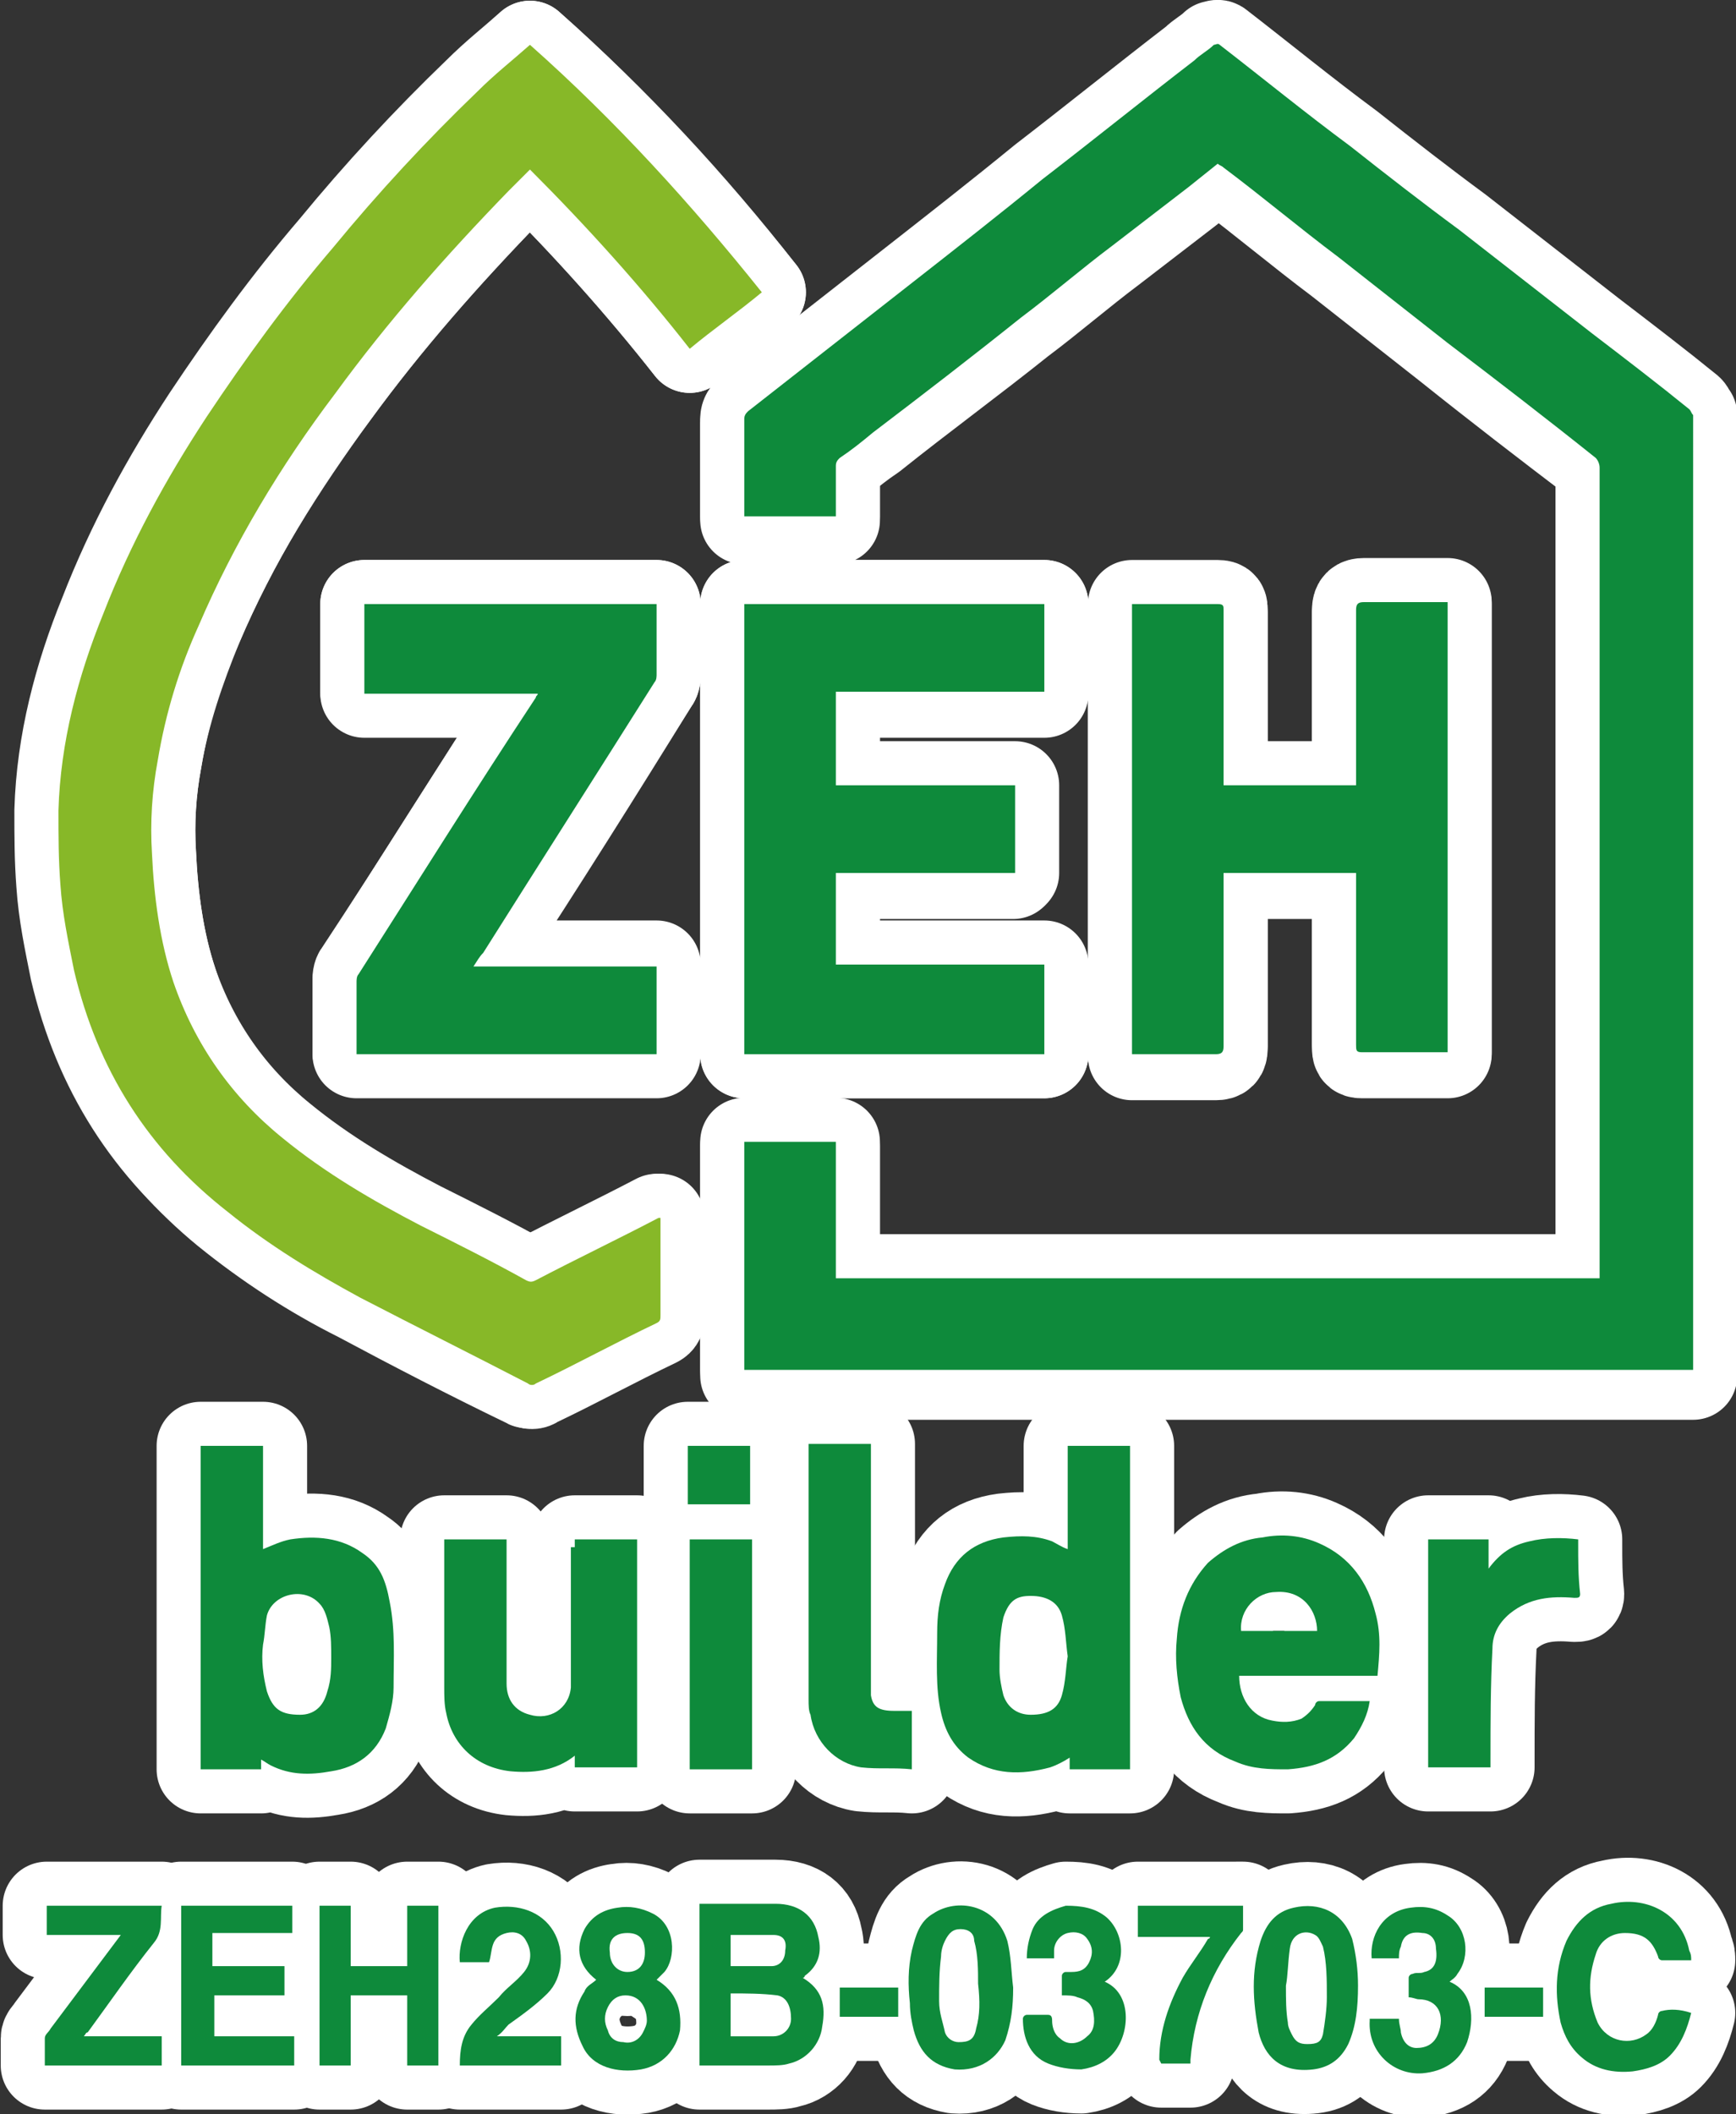 <?xml version="1.0" encoding="utf-8"?>
<!-- Generator: Adobe Illustrator 19.2.1, SVG Export Plug-In . SVG Version: 6.00 Build 0)  -->
<svg version="1.1" id="レイヤー_1" xmlns="http://www.w3.org/2000/svg" xmlns:xlink="http://www.w3.org/1999/xlink" x="0px"
	 y="0px" viewBox="0 0 89.1 108.5" style="enable-background:new 0 0 89.1 108.5;" xml:space="preserve">
<rect x="0" y="0" width="89.1" height="108.5" fill="#333333" stroke="none"/>
<style type="text/css">
	.st0{fill:none;stroke:#FFFFFF;stroke-width:4.524;stroke-linecap:round;stroke-linejoin:round;}
	.st1{fill:#FFFFFF;}
	.st2{fill-rule:evenodd;clip-rule:evenodd;fill:#0E8A3B;}
	.st3{fill-rule:evenodd;clip-rule:evenodd;fill:#87B828;}
	.st4{fill:#0E8A3B;}
</style>
<path class="st0" d="M86.9,70.3V70V21.8c0-0.1,0-0.2,0-0.3c0-0.1-0.1-0.3-0.2-0.3c-1.7-1.3-3.3-2.6-5-3.9c-2.3-1.8-4.5-3.5-6.8-5.3
	c-1.9-1.4-3.7-2.9-5.6-4.3c-2.2-1.8-4.4-3.5-6.7-5.2c-0.1-0.1-0.2,0-0.3,0c-0.4,0.3-0.7,0.5-1,0.8c-2.6,2-5.2,4.1-7.8,6.1
	c-2.3,1.8-4.6,3.6-6.8,5.4c-2.8,2.2-5.5,4.3-8.3,6.5c-0.1,0.1-0.2,0.2-0.2,0.4c0,1.6,0,3.1,0,4.7c0,0.1,0,0.2,0,0.3h4.7v-0.2
	c0-0.8,0-1.6,0-2.4c0-0.1,0.1-0.3,0.2-0.4c0.6-0.5,1.1-0.9,1.7-1.3c2.5-2,5.1-3.9,7.6-5.9c1.6-1.2,3.1-2.5,4.7-3.7
	c1.3-1,2.6-2,3.9-3c0.5-0.4,1-0.8,1.5-1.2c0.1,0.1,0.2,0.1,0.3,0.2c2,1.5,3.9,3.1,5.9,4.6c1.9,1.5,3.7,2.9,5.6,4.4
	c2.5,2,5.1,4,7.6,5.9c0.2,0.2,0.2,0.3,0.2,0.5v41.3v0.3H42.9v-7h-4.7v11.8H86.9z M27.2,2.3c-0.9,0.8-1.7,1.6-2.6,2.4
	c-2.6,2.6-5.1,5.2-7.4,8c-2.3,2.8-4.5,5.7-6.5,8.7c-2.1,3.2-3.9,6.5-5.3,10.1c-1.3,3.3-2.2,6.6-2.3,10.1c-0.1,1.3,0,2.5,0.1,3.8
	c0.1,1.5,0.3,3,0.7,4.4c1.1,5,3.8,9.2,7.7,12.4c2.1,1.7,4.4,3.2,6.8,4.4c2.8,1.5,5.7,3,8.6,4.4c0.1,0.1,0.3,0,0.4,0
	c2.1-1,4.1-2.1,6.2-3.1c0.2-0.1,0.2-0.2,0.2-0.4c0-1.6,0-3.2,0-4.7c0-0.1,0-0.2,0-0.3c-0.1,0-0.1,0-0.1,0c-2.1,1.1-4.2,2.1-6.3,3.2
	c-0.2,0.1-0.3,0.1-0.5,0c-1.8-0.9-3.6-1.8-5.4-2.8c-2.5-1.3-4.9-2.7-7.1-4.5c-2.6-2.2-4.5-4.8-5.5-8c-0.7-2.1-1-4.4-1.1-6.6
	c-0.1-1.6,0-3.2,0.3-4.8c0.4-2.4,1.2-4.7,2.1-6.9c1.8-4.3,4.3-8.2,7-11.9c2.7-3.7,5.7-7.1,8.9-10.4c0.4-0.4,0.7-0.7,1.1-1.1
	c2.9,2.9,5.6,5.9,8.2,9.2c1.3-1,2.5-1.9,3.7-2.9C35.5,10.4,31.6,6.2,27.2,2.3z M69.6,44.8v0.4c0,2.9,0,5.7,0,8.5
	c0,0.3,0,0.4,0.3,0.4c1.4,0,2.7,0,4.1,0c0.1,0,0.2,0,0.3,0V31H74c-1.3,0-2.7,0-4,0c-0.3,0-0.4,0.1-0.4,0.4c0,2.9,0,5.7,0,8.6v0.4
	h-6.8v-0.4c0-2.9,0-5.7,0-8.6c0-0.3-0.1-0.3-0.3-0.3c-1.4,0-2.7,0-4.1,0h-0.3v23.1h0.3c1.3,0,2.7,0,4,0c0.3,0,0.4-0.1,0.4-0.4
	c0-2.9,0-5.7,0-8.6v-0.3H69.6z M38.2,54.1h15.4v-4.5H42.9v-4.7h9.1v-4.5h-9.1v-4.8h10.7V31H38.2V54.1z M24.3,49.6
	c0.2-0.3,0.3-0.5,0.5-0.7c3-4.6,5.9-9.2,8.8-13.9c0.1-0.1,0.1-0.3,0.1-0.4c0-1.1,0-2.2,0-3.3c0-0.1,0-0.2,0-0.3h-15v4.5h8.9
	c-0.1,0.1-0.1,0.2-0.1,0.2c-3,4.7-6,9.5-9.1,14.2c-0.1,0.1-0.1,0.3-0.1,0.4c0,1.2,0,2.3,0,3.5c0,0.1,0,0.1,0,0.2h15.4v-4.5H24.3z"/>
<path class="st0" d="M86.9,70.3H38.2V58.6h4.7v7h39.2v-0.3V24c0-0.2-0.1-0.4-0.2-0.5c-2.5-2-5.1-4-7.6-5.9c-1.9-1.5-3.7-2.9-5.6-4.4
	c-2-1.5-3.9-3.1-5.9-4.6c-0.1-0.1-0.2-0.1-0.3-0.2c-0.5,0.4-1,0.8-1.5,1.2c-1.3,1-2.6,2-3.9,3c-1.6,1.2-3.1,2.5-4.7,3.7
	c-2.5,2-5.1,4-7.6,5.9c-0.6,0.5-1.1,0.9-1.7,1.3c-0.1,0.1-0.2,0.2-0.2,0.4c0,0.8,0,1.6,0,2.4v0.2h-4.7c0-0.1,0-0.2,0-0.3
	c0-1.6,0-3.1,0-4.7c0-0.2,0.1-0.3,0.2-0.4c2.8-2.2,5.5-4.3,8.3-6.5c2.3-1.8,4.6-3.6,6.8-5.4c2.6-2,5.2-4.1,7.8-6.1
	c0.3-0.3,0.7-0.5,1-0.8c0.1,0,0.2-0.1,0.3,0c2.2,1.7,4.4,3.5,6.7,5.2c1.9,1.5,3.7,2.9,5.6,4.3c2.3,1.8,4.5,3.5,6.8,5.3
	c1.7,1.3,3.4,2.6,5,3.9c0.1,0.1,0.1,0.2,0.2,0.3c0,0.1,0,0.2,0,0.3V70V70.3z"/>
<path class="st0" d="M27.2,2.3c4.4,3.9,8.3,8.2,11.9,12.7c-1.2,1-2.5,1.9-3.7,2.9c-2.5-3.2-5.3-6.3-8.2-9.2
	c-0.4,0.4-0.7,0.7-1.1,1.1c-3.2,3.3-6.2,6.7-8.9,10.4c-2.8,3.7-5.2,7.7-7,11.9c-1,2.2-1.7,4.5-2.1,6.9c-0.3,1.6-0.4,3.2-0.3,4.8
	c0.1,2.2,0.4,4.5,1.1,6.6c1.1,3.2,3,5.9,5.6,8c2.2,1.8,4.6,3.2,7.1,4.5c1.8,0.9,3.6,1.8,5.4,2.8c0.2,0.1,0.3,0.1,0.5,0
	c2.1-1.1,4.2-2.1,6.3-3.2c0,0,0.1,0,0.1,0c0,0.1,0,0.2,0,0.3c0,1.6,0,3.1,0,4.7c0,0.2,0,0.3-0.2,0.4c-2.1,1-4.1,2.1-6.2,3.1
	c-0.1,0.1-0.3,0.1-0.4,0c-2.9-1.5-5.7-2.9-8.6-4.4c-2.4-1.3-4.7-2.7-6.8-4.4C7.6,59,5,54.9,3.8,49.8c-0.3-1.5-0.6-2.9-0.7-4.4
	c-0.1-1.3-0.1-2.5-0.1-3.8c0.1-3.5,1-6.9,2.3-10.1c1.4-3.6,3.2-6.9,5.3-10.1c2-3,4.1-5.9,6.5-8.7c2.3-2.8,4.8-5.5,7.4-8
	C25.4,3.8,26.3,3.1,27.2,2.3z"/>
<path class="st0" d="M69.6,44.8h-6.8v0.3c0,2.9,0,5.7,0,8.6c0,0.3-0.1,0.4-0.4,0.4c-1.3,0-2.7,0-4,0h-0.3V31h0.3c1.4,0,2.7,0,4.1,0
	c0.3,0,0.3,0.1,0.3,0.3c0,2.9,0,5.7,0,8.6v0.4h6.8v-0.4c0-2.9,0-5.7,0-8.6c0-0.3,0.1-0.4,0.4-0.4c1.4,0,2.7,0,4,0h0.3v23.1
	c-0.1,0-0.2,0-0.3,0c-1.4,0-2.7,0-4.1,0c-0.3,0-0.3-0.1-0.3-0.4c0-2.8,0-5.7,0-8.5V44.8z"/>
<polygon class="st0" points="38.2,54.1 38.2,31 53.6,31 53.6,35.5 42.9,35.5 42.9,40.3 52.1,40.3 52.1,44.8 42.9,44.8 42.9,49.5 
	53.6,49.5 53.6,54.1 "/>
<path class="st0" d="M24.3,49.6h9.4v4.5H18.3c0-0.1,0-0.1,0-0.2c0-1.2,0-2.3,0-3.5c0-0.1,0-0.3,0.1-0.4c3-4.7,6-9.5,9.1-14.2
	c0-0.1,0.1-0.1,0.1-0.2h-8.9V31h15c0,0.1,0,0.2,0,0.3c0,1.1,0,2.2,0,3.3c0,0.1,0,0.3-0.1,0.4c-2.9,4.6-5.9,9.3-8.8,13.9
	C24.6,49.1,24.5,49.3,24.3,49.6z"/>
<path class="st0" d="M18.6,79.7c-1.1-0.8-2.4-0.9-3.7-0.7c-0.5,0.1-0.9,0.3-1.4,0.5v-5.3h-3.2v16.6h3.1v-0.5
	c0.2,0.1,0.3,0.2,0.5,0.3c1,0.5,2,0.5,3.1,0.3c1.3-0.2,2.3-0.9,2.8-2.2c0.2-0.7,0.4-1.4,0.4-2.1c0-1.5,0.1-2.9-0.2-4.4
	C19.8,81.1,19.5,80.3,18.6,79.7z M16.8,86.8c-0.2,0.8-0.7,1.2-1.4,1.2c-1,0-1.4-0.3-1.7-1.2c-0.2-0.8-0.3-1.6-0.2-2.4
	c0.1-0.5,0.1-1,0.2-1.5c0.3-1.1,1.9-1.5,2.7-0.6c0.3,0.3,0.4,0.8,0.5,1.2C17,84,17,84.5,17,85.1C17,85.6,17,86.2,16.8,86.8z"/>
<path class="st0" d="M54.8,79.5c-0.3-0.1-0.6-0.3-0.8-0.4c-0.8-0.3-1.6-0.3-2.5-0.2c-1.5,0.2-2.5,1-3,2.4c-0.3,0.8-0.4,1.6-0.4,2.5
	c0,1.4-0.1,2.8,0.2,4.1c0.2,0.9,0.6,1.7,1.4,2.3c1.3,0.9,2.7,0.9,4.2,0.5c0.3-0.1,0.7-0.3,1-0.5v0.6H58V74.2h-3.2V79.5z M54.5,87
	c-0.2,0.7-0.7,1-1.6,1c-0.7,0-1.2-0.4-1.4-1c-0.1-0.4-0.2-0.9-0.2-1.3c0-0.9,0-1.8,0.2-2.7c0.3-0.9,0.7-1.1,1.4-1.1
	c0.8,0,1.4,0.3,1.6,1c0.2,0.7,0.2,1.4,0.3,2.1C54.7,85.6,54.7,86.3,54.5,87z"/>
<path class="st0" d="M70.6,82.8c-0.4-1.6-1.3-2.9-2.9-3.6c-0.9-0.4-1.9-0.5-2.9-0.3c-1.1,0.1-2,0.6-2.8,1.3c-1,1.1-1.5,2.4-1.6,3.9
	c-0.1,1,0,2,0.2,3c0.4,1.5,1.2,2.7,2.8,3.3c0.9,0.4,1.8,0.4,2.7,0.4c1.4-0.1,2.5-0.5,3.4-1.6c0.4-0.6,0.7-1.2,0.8-1.9
	c-0.1,0-0.2,0-0.2,0c-0.8,0-1.6,0-2.4,0c-0.1,0-0.2,0.1-0.2,0.2c-0.2,0.3-0.4,0.5-0.7,0.7c-0.5,0.2-1,0.2-1.5,0.1
	c-1.1-0.2-1.7-1.2-1.7-2.3h7.1C70.8,84.9,70.9,83.9,70.6,82.8z M63.7,83.7c-0.1-1.1,0.8-2,1.8-2c1.4-0.1,2.1,1,2.1,2H63.7z"/>
<path class="st0" d="M29.3,79.4v6.4c0,0.3,0,0.5,0,0.8c-0.1,1.1-1.1,1.7-2.1,1.4c-0.8-0.2-1.2-0.8-1.2-1.6c0-2.3,0-4.7,0-7V79h-3.2
	v0.4c0,2.4,0,4.8,0,7.2c0,0.4,0,0.9,0.1,1.3c0.3,1.6,1.5,2.8,3.3,3c1.1,0.1,2.3,0,3.3-0.8v0.6h3.2V79h-3.2V79.4z"/>
<path class="st0" d="M45.9,87.8c-0.8,0-1.1-0.2-1.2-0.8c0-0.1,0-0.3,0-0.4V74.5v-0.4h-3.2v0.4v12.7c0,0.3,0,0.6,0.1,0.8
	c0.2,1.4,1.3,2.5,2.6,2.7c0.9,0.1,1.7,0,2.6,0.1c0,0,0,0,0,0v-3C46.4,87.8,46.2,87.8,45.9,87.8z"/>
<path class="st0" d="M81,79.2c0,0,0-0.1,0-0.2c-0.8-0.1-1.7-0.1-2.5,0.1c-0.9,0.2-1.5,0.6-2.1,1.4V79h-3.1v11.7h3.2v-0.4
	c0-1.9,0-3.8,0.1-5.7c0-0.7,0.3-1.3,0.9-1.8c1-0.8,2.1-0.9,3.3-0.8c0.2,0,0.3,0,0.3-0.2C81,80.9,81,80.1,81,79.2z"/>
<rect x="35.4" y="79" class="st0" width="3.2" height="11.8"/>
<rect x="35.3" y="74.2" class="st0" width="3.2" height="3"/>
<path class="st0" d="M41.2,101.5c0,0,0.1,0,0.1-0.1c0.7-0.5,0.9-1.2,0.7-2c-0.2-1.1-1-1.7-2.2-1.7h-3.6h-0.3v8.3c1.2,0,2.3,0,3.5,0
	c0.4,0,0.8,0,1.1-0.1c0.9-0.2,1.6-1,1.7-1.9C42.4,102.9,42.2,102.1,41.2,101.5z M37.5,99.3c0.8,0,1.5,0,2.2,0c0.5,0,0.7,0.3,0.6,0.8
	c0,0.5-0.3,0.8-0.7,0.8c-0.7,0-1.4,0-2.1,0V99.3z M40.6,103.6c0,0.5-0.4,0.9-0.9,0.9c-0.7,0-1.4,0-2.2,0v-2.2c0.8,0,1.6,0,2.4,0.1
	C40.4,102.5,40.6,103,40.6,103.6z"/>
<polygon class="st0" points="20.9,100.9 18,100.9 18,97.8 16.4,97.8 16.4,106 18,106 18,102.4 20.9,102.4 20.9,106 22.5,106 
	22.5,97.8 20.9,97.8 "/>
<polygon class="st0" points="11,102.4 14.6,102.4 14.6,100.9 10.9,100.9 10.9,99.2 15,99.2 15,97.8 9.3,97.8 9.3,106 15.1,106 
	15.1,104.5 11,104.5 "/>
<path class="st0" d="M33.7,101.6c0.1-0.1,0.3-0.3,0.4-0.4c0.6-0.7,0.6-2.4-0.6-3c-0.6-0.3-1.2-0.4-1.8-0.3C31,98,30.4,98.3,30,99
	c-0.5,1-0.3,1.9,0.6,2.6c-0.2,0.2-0.5,0.3-0.6,0.6c-0.6,0.9-0.6,1.8-0.1,2.8c0.5,1.1,1.8,1.4,3,1.2c1.1-0.2,1.8-1,2-2
	C35,103.1,34.7,102.2,33.7,101.6z M32.2,99.2c0.6,0,0.9,0.3,0.9,1c0,0.6-0.3,1-0.9,1c-0.5,0-0.9-0.4-0.9-1
	C31.2,99.5,31.6,99.2,32.2,99.2z M33.2,103.7c0,0.2-0.1,0.4-0.2,0.6c-0.2,0.4-0.6,0.6-1,0.5c-0.4,0-0.7-0.2-0.8-0.6
	c-0.2-0.4-0.2-0.8,0-1.2c0.2-0.4,0.5-0.6,0.9-0.6C32.9,102.4,33.2,103.1,33.2,103.7z"/>
<path class="st0" d="M4.5,104.3c1.1-1.5,2.2-3.1,3.4-4.6c0.5-0.6,0.3-1.3,0.4-1.9H2.4v1.5h3.8c-1.2,1.6-2.4,3.2-3.6,4.8
	c-0.1,0.2-0.3,0.3-0.3,0.5c0,0.5,0,1,0,1.4h6v-1.5h-4C4.4,104.4,4.4,104.3,4.5,104.3z"/>
<path class="st0" d="M85.3,103.2c-0.1,0-0.2,0.1-0.2,0.2c-0.1,0.4-0.3,0.8-0.6,1c-0.8,0.6-2,0.4-2.5-0.6c-0.5-1.2-0.5-2.3-0.1-3.5
	c0.2-0.7,0.8-1.1,1.5-1.1c1,0,1.4,0.4,1.7,1.2c0,0.1,0.1,0.2,0.2,0.2c0.5,0,1,0,1.5,0c0-0.2,0-0.3-0.1-0.5c-0.4-2-2.3-2.8-4-2.4
	c-1.1,0.2-1.8,0.9-2.3,1.9c-0.6,1.4-0.6,2.8-0.3,4.2c0.2,0.7,0.5,1.3,1.1,1.8c0.7,0.6,1.6,0.8,2.6,0.7c0.7-0.1,1.4-0.3,1.9-0.8
	c0.6-0.6,0.9-1.4,1.1-2.2C86.2,103.1,85.7,103.1,85.3,103.2z"/>
<path class="st0" d="M66.4,97.9c-0.9,0.2-1.4,0.8-1.7,1.7c-0.5,1.6-0.4,3.1-0.1,4.7c0.3,1.2,1.1,2.1,2.8,1.9
	c0.8-0.1,1.4-0.5,1.8-1.3c0.4-0.9,0.5-1.9,0.5-3c0-0.8-0.1-1.6-0.3-2.4C68.9,98.1,67.7,97.6,66.4,97.9z M68.1,102.5
	c0,0.6-0.1,1.3-0.2,1.9c-0.1,0.4-0.3,0.5-0.8,0.5c-0.4,0-0.6-0.1-0.8-0.5c-0.1-0.2-0.2-0.4-0.2-0.6c-0.1-0.6-0.1-1.2-0.1-1.9
	c0.1-0.5,0.1-1.2,0.2-1.9c0.1-0.8,0.8-1,1.3-0.7c0.2,0.1,0.3,0.4,0.4,0.6C68.1,100.7,68.1,101.6,68.1,102.5z"/>
<path class="st0" d="M47.9,98.2c-0.7,0.4-0.9,1.1-1.1,1.9c-0.2,0.9-0.2,1.8-0.1,2.7c0,0.5,0.1,1,0.2,1.4c0.3,1.1,0.9,1.8,2.1,2
	c1.3,0.1,2.2-0.6,2.6-1.5c0.3-0.9,0.4-1.7,0.4-2.7c0,0,0,0,0,0c-0.1-0.8-0.1-1.6-0.3-2.4C51.1,97.7,49.1,97.4,47.9,98.2z
	 M50.1,104.1c-0.1,0.6-0.4,0.7-0.9,0.7c-0.3,0-0.6-0.2-0.7-0.5c-0.1-0.5-0.3-1-0.3-1.6c0-0.8,0-1.5,0.1-2.3c0-0.3,0.1-0.6,0.2-0.8
	c0.2-0.4,0.4-0.6,0.8-0.6c0.4,0,0.7,0.2,0.7,0.6c0.2,0.7,0.2,1.5,0.2,2.2C50.3,102.7,50.3,103.4,50.1,104.1z"/>
<path class="st0" d="M28.1,102.3c0.8-0.8,0.9-2.2,0.3-3.2c-0.6-1-1.8-1.4-3-1.2c-1.4,0.3-1.9,1.8-1.8,2.8c0.1,0,0.1,0,0.2,0h1.3
	c0.1-0.3,0.1-0.6,0.2-0.9c0.1-0.3,0.3-0.5,0.7-0.6c0.4-0.1,0.8,0,1,0.4c0.3,0.5,0.3,1.1-0.1,1.6c-0.4,0.5-0.9,0.8-1.3,1.3
	c-0.5,0.5-1,0.9-1.4,1.4c-0.5,0.6-0.6,1.3-0.6,2.1h5.2v-1.5h-3.3c0.3-0.2,0.4-0.4,0.6-0.6C26.8,103.4,27.5,102.9,28.1,102.3z"/>
<path class="st0" d="M56.7,101.7c1.2-0.8,1-2.5,0.1-3.3c-0.6-0.5-1.3-0.6-2.1-0.6C54,98,53.3,98.3,53,99c-0.2,0.5-0.3,1-0.3,1.5h1.4
	c0-0.2,0-0.3,0-0.4c0-0.4,0.3-0.8,0.7-0.9c0.4-0.1,0.8,0,1,0.3c0.3,0.4,0.3,0.8,0.1,1.2c-0.2,0.4-0.5,0.5-0.9,0.5
	c-0.1,0-0.2,0-0.3,0c-0.1,0-0.2,0.1-0.2,0.2c0,0.3,0,0.7,0,1c0.3,0,0.6,0,0.8,0.1c0.4,0.1,0.7,0.3,0.8,0.7c0.1,0.5,0.1,1-0.3,1.3
	c-0.4,0.4-1,0.5-1.4,0.1c-0.3-0.2-0.4-0.6-0.4-0.9c0-0.1,0-0.3-0.2-0.3c-0.4,0-0.8,0-1.1,0c-0.1,0-0.2,0.1-0.2,0.2
	c0,0.9,0.3,1.9,1.3,2.3c0.5,0.2,1.1,0.3,1.7,0.3c0.7-0.1,1.3-0.4,1.7-0.9C58,104.3,58.1,102.3,56.7,101.7z"/>
<path class="st0" d="M74.4,101.7c0.1-0.1,0.3-0.2,0.4-0.4c0.7-0.9,0.5-2.4-0.5-3c-0.6-0.4-1.2-0.5-1.9-0.4c-1.5,0.2-2.1,1.5-2,2.6
	h1.4c0-0.2,0-0.4,0.1-0.6c0.1-0.6,0.5-0.8,1.1-0.7c0.4,0,0.7,0.3,0.7,0.8c0.1,0.7-0.1,1.1-0.6,1.2c-0.2,0.1-0.4,0-0.6,0.1
	c-0.1,0-0.2,0.1-0.2,0.2c0,0.3,0,0.7,0,1c0.2,0,0.4,0.1,0.5,0.1c1,0,1.4,0.8,1,1.8c-0.2,0.5-0.6,0.7-1.1,0.7c-0.4,0-0.7-0.3-0.8-0.8
	c0-0.2-0.1-0.4-0.1-0.7h-1.5c0,0,0,0.1,0,0.1c-0.1,1.6,1.2,2.8,2.7,2.7c1.1-0.1,1.9-0.6,2.3-1.6C75.7,103.6,75.6,102.2,74.4,101.7z"
	/>
<path class="st0" d="M58.4,98v1.4h3.7c0,0.1-0.1,0.1-0.1,0.1c-0.4,0.7-0.9,1.3-1.3,2c-0.7,1.3-1.2,2.7-1.2,4.2c0,0,0.1,0.2,0.1,0.2
	c0.5,0,1,0,1.5,0c0-0.1,0-0.1,0-0.2c0.2-2.4,1.1-4.6,2.6-6.5c0.1-0.1,0.1-0.1,0.1-0.2c0-0.4,0-0.8,0-1.2H58.4z"/>
<rect x="43.1" y="102" class="st0" width="3" height="1.5"/>
<rect x="76.2" y="102" class="st0" width="3" height="1.5"/>
<path class="st1" d="M86.9,70.3V70V21.8c0-0.1,0-0.2,0-0.3c0-0.1-0.1-0.3-0.2-0.3c-1.7-1.3-3.3-2.6-5-3.9c-2.3-1.8-4.5-3.5-6.8-5.3
	c-1.9-1.4-3.7-2.9-5.6-4.3c-2.2-1.8-4.4-3.5-6.7-5.2c-0.1-0.1-0.2,0-0.3,0c-0.4,0.3-0.7,0.5-1,0.8c-2.6,2-5.2,4.1-7.8,6.1
	c-2.3,1.8-4.6,3.6-6.8,5.4c-2.8,2.2-5.5,4.3-8.3,6.5c-0.1,0.1-0.2,0.2-0.2,0.4c0,1.6,0,3.1,0,4.7c0,0.1,0,0.2,0,0.3h4.7v-0.2
	c0-0.8,0-1.6,0-2.4c0-0.1,0.1-0.3,0.2-0.4c0.6-0.5,1.1-0.9,1.7-1.3c2.5-2,5.1-3.9,7.6-5.9c1.6-1.2,3.1-2.5,4.7-3.7
	c1.3-1,2.6-2,3.9-3c0.5-0.4,1-0.8,1.5-1.2c0.1,0.1,0.2,0.1,0.3,0.2c2,1.5,3.9,3.1,5.9,4.6c1.9,1.5,3.7,2.9,5.6,4.4
	c2.5,2,5.1,4,7.6,5.9c0.2,0.2,0.2,0.3,0.2,0.5v41.3v0.3H42.9v-7h-4.7v11.8H86.9z M27.2,2.3c-0.9,0.8-1.7,1.6-2.6,2.4
	c-2.6,2.6-5.1,5.2-7.4,8c-2.3,2.8-4.5,5.7-6.5,8.7c-2.1,3.2-3.9,6.5-5.3,10.1c-1.3,3.3-2.2,6.6-2.3,10.1c-0.1,1.3,0,2.5,0.1,3.8
	c0.1,1.5,0.3,3,0.7,4.4c1.1,5,3.8,9.2,7.7,12.4c2.1,1.7,4.4,3.2,6.8,4.4c2.8,1.5,5.7,3,8.6,4.4c0.1,0.1,0.3,0,0.4,0
	c2.1-1,4.1-2.1,6.2-3.1c0.2-0.1,0.2-0.2,0.2-0.4c0-1.6,0-3.2,0-4.7c0-0.1,0-0.2,0-0.3c-0.1,0-0.1,0-0.1,0c-2.1,1.1-4.2,2.1-6.3,3.2
	c-0.2,0.1-0.3,0.1-0.5,0c-1.8-0.9-3.6-1.8-5.4-2.8c-2.5-1.3-4.9-2.7-7.1-4.5c-2.6-2.2-4.5-4.8-5.5-8c-0.7-2.1-1-4.4-1.1-6.6
	c-0.1-1.6,0-3.2,0.3-4.8c0.4-2.4,1.2-4.7,2.1-6.9c1.8-4.3,4.3-8.2,7-11.9c2.7-3.7,5.7-7.1,8.9-10.4c0.4-0.4,0.7-0.7,1.1-1.1
	c2.9,2.9,5.6,5.9,8.2,9.2c1.3-1,2.5-1.9,3.7-2.9C35.5,10.4,31.6,6.2,27.2,2.3 M69.6,44.8v0.4c0,2.9,0,5.7,0,8.5c0,0.3,0,0.4,0.3,0.4
	c1.4,0,2.7,0,4.1,0c0.1,0,0.2,0,0.3,0V31H74c-1.3,0-2.7,0-4,0c-0.3,0-0.4,0.1-0.4,0.4c0,2.9,0,5.7,0,8.6v0.4h-6.8v-0.4
	c0-2.9,0-5.7,0-8.6c0-0.3-0.1-0.3-0.3-0.3c-1.4,0-2.7,0-4.1,0h-0.3v23.1h0.3c1.3,0,2.7,0,4,0c0.3,0,0.4-0.1,0.4-0.4
	c0-2.9,0-5.7,0-8.6v-0.3H69.6z M38.2,54.1h15.4v-4.5H42.9v-4.7h9.1v-4.5h-9.1v-4.8h10.7V31H38.2V54.1z M24.3,49.6
	c0.2-0.3,0.3-0.5,0.5-0.7c3-4.6,5.9-9.2,8.8-13.9c0.1-0.1,0.1-0.3,0.1-0.4c0-1.1,0-2.2,0-3.3c0-0.1,0-0.2,0-0.3h-15v4.5h8.9
	c-0.1,0.1-0.1,0.2-0.1,0.2c-3,4.7-6,9.5-9.1,14.2c-0.1,0.1-0.1,0.3-0.1,0.4c0,1.2,0,2.3,0,3.5c0,0.1,0,0.1,0,0.2h15.4v-4.5H24.3z"/>
<path class="st2" d="M86.9,70.3H38.2V58.6h4.7v7h39.2v-0.3V24c0-0.2-0.1-0.4-0.2-0.5c-2.5-2-5.1-4-7.6-5.9c-1.9-1.5-3.7-2.9-5.6-4.4
	c-2-1.5-3.9-3.1-5.9-4.6c-0.1-0.1-0.2-0.1-0.3-0.2c-0.5,0.4-1,0.8-1.5,1.2c-1.3,1-2.6,2-3.9,3c-1.6,1.2-3.1,2.5-4.7,3.7
	c-2.5,2-5.1,4-7.6,5.9c-0.6,0.5-1.1,0.9-1.7,1.3c-0.1,0.1-0.2,0.2-0.2,0.4c0,0.8,0,1.6,0,2.4v0.2h-4.7c0-0.1,0-0.2,0-0.3
	c0-1.6,0-3.1,0-4.7c0-0.2,0.1-0.3,0.2-0.4c2.8-2.2,5.5-4.3,8.3-6.5c2.3-1.8,4.6-3.6,6.8-5.4c2.6-2,5.2-4.1,7.8-6.1
	c0.3-0.3,0.7-0.5,1-0.8c0.1,0,0.2-0.1,0.3,0c2.2,1.7,4.4,3.5,6.7,5.2c1.9,1.5,3.7,2.9,5.6,4.3c2.3,1.8,4.5,3.5,6.8,5.3
	c1.7,1.3,3.4,2.6,5,3.9c0.1,0.1,0.1,0.2,0.2,0.3c0,0.1,0,0.2,0,0.3V70V70.3z"/>
<path class="st3" d="M27.2,2.3c4.4,3.9,8.3,8.2,11.9,12.7c-1.2,1-2.5,1.9-3.7,2.9c-2.5-3.2-5.3-6.3-8.2-9.2
	c-0.4,0.4-0.7,0.7-1.1,1.1c-3.2,3.3-6.2,6.7-8.9,10.4c-2.8,3.7-5.2,7.7-7,11.9c-1,2.2-1.7,4.5-2.1,6.9c-0.3,1.6-0.4,3.2-0.3,4.8
	c0.1,2.2,0.4,4.5,1.1,6.6c1.1,3.2,3,5.9,5.6,8c2.2,1.8,4.6,3.2,7.1,4.5c1.8,0.9,3.6,1.8,5.4,2.8c0.2,0.1,0.3,0.1,0.5,0
	c2.1-1.1,4.2-2.1,6.3-3.2c0,0,0.1,0,0.1,0c0,0.1,0,0.2,0,0.3c0,1.6,0,3.1,0,4.7c0,0.2,0,0.3-0.2,0.4c-2.1,1-4.1,2.1-6.2,3.1
	c-0.1,0.1-0.3,0.1-0.4,0c-2.9-1.5-5.7-2.9-8.6-4.4c-2.4-1.3-4.7-2.7-6.8-4.4C7.6,59,5,54.9,3.8,49.8c-0.3-1.5-0.6-2.9-0.7-4.4
	c-0.1-1.3-0.1-2.5-0.1-3.8c0.1-3.5,1-6.9,2.3-10.1c1.4-3.6,3.2-6.9,5.3-10.1c2-3,4.1-5.9,6.5-8.7c2.3-2.8,4.8-5.5,7.4-8
	C25.4,3.8,26.3,3.1,27.2,2.3"/>
<path class="st2" d="M69.6,44.8h-6.8v0.3c0,2.9,0,5.7,0,8.6c0,0.3-0.1,0.4-0.4,0.4c-1.3,0-2.7,0-4,0h-0.3V31h0.3c1.4,0,2.7,0,4.1,0
	c0.3,0,0.3,0.1,0.3,0.3c0,2.9,0,5.7,0,8.6v0.4h6.8v-0.4c0-2.9,0-5.7,0-8.6c0-0.3,0.1-0.4,0.4-0.4c1.4,0,2.7,0,4,0h0.3v23.1
	c-0.1,0-0.2,0-0.3,0c-1.4,0-2.7,0-4.1,0c-0.3,0-0.3-0.1-0.3-0.4c0-2.8,0-5.7,0-8.5V44.8z"/>
<polygon class="st2" points="38.2,54.1 38.2,31 53.6,31 53.6,35.5 42.9,35.5 42.9,40.3 52.1,40.3 52.1,44.8 42.9,44.8 42.9,49.5 
	53.6,49.5 53.6,54.1 "/>
<path class="st2" d="M24.3,49.6h9.4v4.5H18.3c0-0.1,0-0.1,0-0.2c0-1.2,0-2.3,0-3.5c0-0.1,0-0.3,0.1-0.4c3-4.7,6-9.5,9.1-14.2
	c0-0.1,0.1-0.1,0.1-0.2h-8.9V31h15c0,0.1,0,0.2,0,0.3c0,1.1,0,2.2,0,3.3c0,0.1,0,0.3-0.1,0.4c-2.9,4.6-5.9,9.3-8.8,13.9
	C24.6,49.1,24.5,49.3,24.3,49.6"/>
<path class="st4" d="M18.6,79.7c-1.1-0.8-2.4-0.9-3.7-0.7c-0.5,0.1-0.9,0.3-1.4,0.5v-5.3h-3.2v16.6h3.1v-0.5
	c0.2,0.1,0.3,0.2,0.5,0.3c1,0.5,2,0.5,3.1,0.3c1.3-0.2,2.3-0.9,2.8-2.2c0.2-0.7,0.4-1.4,0.4-2.1c0-1.5,0.1-2.9-0.2-4.4
	C19.8,81.1,19.5,80.3,18.6,79.7 M16.8,86.8c-0.2,0.8-0.7,1.2-1.4,1.2c-1,0-1.4-0.3-1.7-1.2c-0.2-0.8-0.3-1.6-0.2-2.4
	c0.1-0.5,0.1-1,0.2-1.5c0.3-1.1,1.9-1.5,2.7-0.6c0.3,0.3,0.4,0.8,0.5,1.2C17,84,17,84.5,17,85.1C17,85.6,17,86.2,16.8,86.8"/>
<path class="st4" d="M54.8,79.5c-0.3-0.1-0.6-0.3-0.8-0.4c-0.8-0.3-1.6-0.3-2.5-0.2c-1.5,0.2-2.5,1-3,2.4c-0.3,0.8-0.4,1.6-0.4,2.5
	c0,1.4-0.1,2.8,0.2,4.1c0.2,0.9,0.6,1.7,1.4,2.3c1.3,0.9,2.7,0.9,4.2,0.5c0.3-0.1,0.7-0.3,1-0.5v0.6H58V74.2h-3.2V79.5z M54.5,87
	c-0.2,0.7-0.7,1-1.6,1c-0.7,0-1.2-0.4-1.4-1c-0.1-0.4-0.2-0.9-0.2-1.3c0-0.9,0-1.8,0.2-2.7c0.3-0.9,0.7-1.1,1.4-1.1
	c0.8,0,1.4,0.3,1.6,1c0.2,0.7,0.2,1.4,0.3,2.1C54.7,85.6,54.7,86.3,54.5,87"/>
<path class="st4" d="M70.6,82.8c-0.4-1.6-1.3-2.9-2.9-3.6c-0.9-0.4-1.9-0.5-2.9-0.3c-1.1,0.1-2,0.6-2.8,1.3c-1,1.1-1.5,2.4-1.6,3.9
	c-0.1,1,0,2,0.2,3c0.4,1.5,1.2,2.7,2.8,3.3c0.9,0.4,1.8,0.4,2.7,0.4c1.4-0.1,2.5-0.5,3.4-1.6c0.4-0.6,0.7-1.2,0.8-1.9
	c-0.1,0-0.2,0-0.2,0c-0.8,0-1.6,0-2.4,0c-0.1,0-0.2,0.1-0.2,0.2c-0.2,0.3-0.4,0.5-0.7,0.7c-0.5,0.2-1,0.2-1.5,0.1
	c-1.1-0.2-1.7-1.2-1.7-2.3h7.1C70.8,84.9,70.9,83.9,70.6,82.8 M63.7,83.7c-0.1-1.1,0.8-2,1.8-2c1.4-0.1,2.1,1,2.1,2H63.7z"/>
<path class="st4" d="M29.3,79.4v6.4c0,0.3,0,0.5,0,0.8c-0.1,1.1-1.1,1.7-2.1,1.4c-0.8-0.2-1.2-0.8-1.2-1.6c0-2.3,0-4.7,0-7V79h-3.2
	v0.4c0,2.4,0,4.8,0,7.2c0,0.4,0,0.9,0.1,1.3c0.3,1.6,1.5,2.8,3.3,3c1.1,0.1,2.3,0,3.3-0.8v0.6h3.2V79h-3.2V79.4z"/>
<path class="st4" d="M45.9,87.8c-0.8,0-1.1-0.2-1.2-0.8c0-0.1,0-0.3,0-0.4V74.5v-0.4h-3.2v0.4v12.7c0,0.3,0,0.6,0.1,0.8
	c0.2,1.4,1.3,2.5,2.6,2.7c0.9,0.1,1.7,0,2.6,0.1c0,0,0,0,0,0v-3C46.4,87.8,46.2,87.8,45.9,87.8"/>
<path class="st4" d="M81,79.2c0,0,0-0.1,0-0.2c-0.8-0.1-1.7-0.1-2.5,0.1c-0.9,0.2-1.5,0.6-2.1,1.4V79h-3.1v11.7h3.2v-0.4
	c0-1.9,0-3.8,0.1-5.7c0-0.7,0.3-1.3,0.9-1.8c1-0.8,2.1-0.9,3.3-0.8c0.2,0,0.3,0,0.3-0.2C81,80.9,81,80.1,81,79.2"/>
<rect x="35.4" y="79" class="st4" width="3.2" height="11.8"/>
<rect x="35.3" y="74.2" class="st4" width="3.2" height="3"/>
<path class="st4" d="M41.2,101.5c0,0,0.1,0,0.1-0.1c0.7-0.5,0.9-1.2,0.7-2c-0.2-1.1-1-1.7-2.2-1.7h-3.6h-0.3v8.3c1.2,0,2.3,0,3.5,0
	c0.4,0,0.8,0,1.1-0.1c0.9-0.2,1.6-1,1.7-1.9C42.4,102.9,42.2,102.1,41.2,101.5 M37.5,99.3c0.8,0,1.5,0,2.2,0c0.5,0,0.7,0.3,0.6,0.8
	c0,0.5-0.3,0.8-0.7,0.8c-0.7,0-1.4,0-2.1,0V99.3z M40.6,103.6c0,0.5-0.4,0.9-0.9,0.9c-0.7,0-1.4,0-2.2,0v-2.2c0.8,0,1.6,0,2.4,0.1
	C40.4,102.5,40.6,103,40.6,103.6"/>
<polygon class="st4" points="20.9,100.9 18,100.9 18,97.8 16.4,97.8 16.4,106 18,106 18,102.4 20.9,102.4 20.9,106 22.5,106 
	22.5,97.8 20.9,97.8 "/>
<polygon class="st4" points="11,102.4 14.6,102.4 14.6,100.9 10.9,100.9 10.9,99.2 15,99.2 15,97.8 9.3,97.8 9.3,106 15.1,106 
	15.1,104.5 11,104.5 "/>
<path class="st4" d="M33.7,101.6c0.1-0.1,0.3-0.3,0.4-0.4c0.6-0.7,0.6-2.4-0.6-3c-0.6-0.3-1.2-0.4-1.8-0.3C31,98,30.4,98.3,30,99
	c-0.5,1-0.3,1.9,0.6,2.6c-0.2,0.2-0.5,0.3-0.6,0.6c-0.6,0.9-0.6,1.8-0.1,2.8c0.5,1.1,1.8,1.4,3,1.2c1.1-0.2,1.8-1,2-2
	C35,103.1,34.7,102.2,33.7,101.6 M32.2,99.2c0.6,0,0.9,0.3,0.9,1c0,0.6-0.3,1-0.9,1c-0.5,0-0.9-0.4-0.9-1
	C31.2,99.5,31.6,99.2,32.2,99.2 M33.2,103.7c0,0.2-0.1,0.4-0.2,0.6c-0.2,0.4-0.6,0.6-1,0.5c-0.4,0-0.7-0.2-0.8-0.6
	c-0.2-0.4-0.2-0.8,0-1.2c0.2-0.4,0.5-0.6,0.9-0.6C32.9,102.4,33.2,103.1,33.2,103.7"/>
<path class="st4" d="M4.5,104.3c1.1-1.5,2.2-3.1,3.4-4.6c0.5-0.6,0.3-1.3,0.4-1.9H2.4v1.5h3.8c-1.2,1.6-2.4,3.2-3.6,4.8
	c-0.1,0.2-0.3,0.3-0.3,0.5c0,0.5,0,1,0,1.4h6v-1.5h-4C4.4,104.4,4.4,104.3,4.5,104.3"/>
<path class="st4" d="M85.3,103.2c-0.1,0-0.2,0.1-0.2,0.2c-0.1,0.4-0.3,0.8-0.6,1c-0.8,0.6-2,0.4-2.5-0.6c-0.5-1.2-0.5-2.3-0.1-3.5
	c0.2-0.7,0.8-1.1,1.5-1.1c1,0,1.4,0.4,1.7,1.2c0,0.1,0.1,0.2,0.2,0.2c0.5,0,1,0,1.5,0c0-0.2,0-0.3-0.1-0.5c-0.4-2-2.3-2.8-4-2.4
	c-1.1,0.2-1.8,0.9-2.3,1.9c-0.6,1.4-0.6,2.8-0.3,4.2c0.2,0.7,0.5,1.3,1.1,1.8c0.7,0.6,1.6,0.8,2.6,0.7c0.7-0.1,1.4-0.3,1.9-0.8
	c0.6-0.6,0.9-1.4,1.1-2.2C86.2,103.1,85.7,103.1,85.3,103.2"/>
<path class="st4" d="M66.4,97.9c-0.9,0.2-1.4,0.8-1.7,1.7c-0.5,1.6-0.4,3.1-0.1,4.7c0.3,1.2,1.1,2.1,2.8,1.9
	c0.8-0.1,1.4-0.5,1.8-1.3c0.4-0.9,0.5-1.9,0.5-3c0-0.8-0.1-1.6-0.3-2.4C68.9,98.1,67.7,97.6,66.4,97.9 M68.1,102.5
	c0,0.6-0.1,1.3-0.2,1.9c-0.1,0.4-0.3,0.5-0.8,0.5c-0.4,0-0.6-0.1-0.8-0.5c-0.1-0.2-0.2-0.4-0.2-0.6c-0.1-0.6-0.1-1.2-0.1-1.9
	c0.1-0.5,0.1-1.2,0.2-1.9c0.1-0.8,0.8-1,1.3-0.7c0.2,0.1,0.3,0.4,0.4,0.6C68.1,100.7,68.1,101.6,68.1,102.5"/>
<path class="st4" d="M47.9,98.2c-0.7,0.4-0.9,1.1-1.1,1.9c-0.2,0.9-0.2,1.8-0.1,2.7c0,0.5,0.1,1,0.2,1.4c0.3,1.1,0.9,1.8,2.1,2
	c1.3,0.1,2.2-0.6,2.6-1.5c0.3-0.9,0.4-1.7,0.4-2.7c0,0,0,0,0,0c-0.1-0.8-0.1-1.6-0.3-2.4C51.1,97.7,49.1,97.4,47.9,98.2 M50.1,104.1
	c-0.1,0.6-0.4,0.7-0.9,0.7c-0.3,0-0.6-0.2-0.7-0.5c-0.1-0.5-0.3-1-0.3-1.6c0-0.8,0-1.5,0.1-2.3c0-0.3,0.1-0.6,0.2-0.8
	c0.2-0.4,0.4-0.6,0.8-0.6c0.4,0,0.7,0.2,0.7,0.6c0.2,0.7,0.2,1.5,0.2,2.2C50.3,102.7,50.3,103.4,50.1,104.1"/>
<path class="st4" d="M28.1,102.3c0.8-0.8,0.9-2.2,0.3-3.2c-0.6-1-1.8-1.4-3-1.2c-1.4,0.3-1.9,1.8-1.8,2.8c0.1,0,0.1,0,0.2,0h1.3
	c0.1-0.3,0.1-0.6,0.2-0.9c0.1-0.3,0.3-0.5,0.7-0.6c0.4-0.1,0.8,0,1,0.4c0.3,0.5,0.3,1.1-0.1,1.6c-0.4,0.5-0.9,0.8-1.3,1.3
	c-0.5,0.5-1,0.9-1.4,1.4c-0.5,0.6-0.6,1.3-0.6,2.1h5.2v-1.5h-3.3c0.3-0.2,0.4-0.4,0.6-0.6C26.8,103.4,27.5,102.9,28.1,102.3"/>
<path class="st4" d="M56.7,101.7c1.2-0.8,1-2.5,0.1-3.3c-0.6-0.5-1.3-0.6-2.1-0.6C54,98,53.3,98.3,53,99c-0.2,0.5-0.3,1-0.3,1.5h1.4
	c0-0.2,0-0.3,0-0.4c0-0.4,0.3-0.8,0.7-0.9c0.4-0.1,0.8,0,1,0.3c0.3,0.4,0.3,0.8,0.1,1.2c-0.2,0.4-0.5,0.5-0.9,0.5
	c-0.1,0-0.2,0-0.3,0c-0.1,0-0.2,0.1-0.2,0.2c0,0.3,0,0.7,0,1c0.3,0,0.6,0,0.8,0.1c0.4,0.1,0.7,0.3,0.8,0.7c0.1,0.5,0.1,1-0.3,1.3
	c-0.4,0.4-1,0.5-1.4,0.1c-0.3-0.2-0.4-0.6-0.4-0.9c0-0.1,0-0.3-0.2-0.3c-0.4,0-0.8,0-1.1,0c-0.1,0-0.2,0.1-0.2,0.2
	c0,0.9,0.3,1.9,1.3,2.3c0.5,0.2,1.1,0.3,1.7,0.3c0.7-0.1,1.3-0.4,1.7-0.9C58,104.3,58.1,102.3,56.7,101.7"/>
<path class="st4" d="M74.4,101.7c0.1-0.1,0.3-0.2,0.4-0.4c0.7-0.9,0.5-2.4-0.5-3c-0.6-0.4-1.2-0.5-1.9-0.4c-1.5,0.2-2.1,1.5-2,2.6
	h1.4c0-0.2,0-0.4,0.1-0.6c0.1-0.6,0.5-0.8,1.1-0.7c0.4,0,0.7,0.3,0.7,0.8c0.1,0.7-0.1,1.1-0.6,1.2c-0.2,0.1-0.4,0-0.6,0.1
	c-0.1,0-0.2,0.1-0.2,0.2c0,0.3,0,0.7,0,1c0.2,0,0.4,0.1,0.5,0.1c1,0,1.4,0.8,1,1.8c-0.2,0.5-0.6,0.7-1.1,0.7c-0.4,0-0.7-0.3-0.8-0.8
	c0-0.2-0.1-0.4-0.1-0.7h-1.5c0,0,0,0.1,0,0.1c-0.1,1.6,1.2,2.8,2.7,2.7c1.1-0.1,1.9-0.6,2.3-1.6C75.7,103.6,75.6,102.2,74.4,101.7"
	/>
<path class="st4" d="M58.4,98v1.4h3.7c0,0.1-0.1,0.1-0.1,0.1c-0.4,0.7-0.9,1.3-1.3,2c-0.7,1.3-1.2,2.7-1.2,4.2c0,0,0.1,0.2,0.1,0.2
	c0.5,0,1,0,1.5,0c0-0.1,0-0.1,0-0.2c0.2-2.4,1.1-4.6,2.6-6.5c0.1-0.1,0.1-0.1,0.1-0.2c0-0.4,0-0.8,0-1.2H58.4z"/>
<rect x="43.1" y="102" class="st4" width="3" height="1.5"/>
<rect x="76.2" y="102" class="st4" width="3" height="1.5"/>
</svg>
